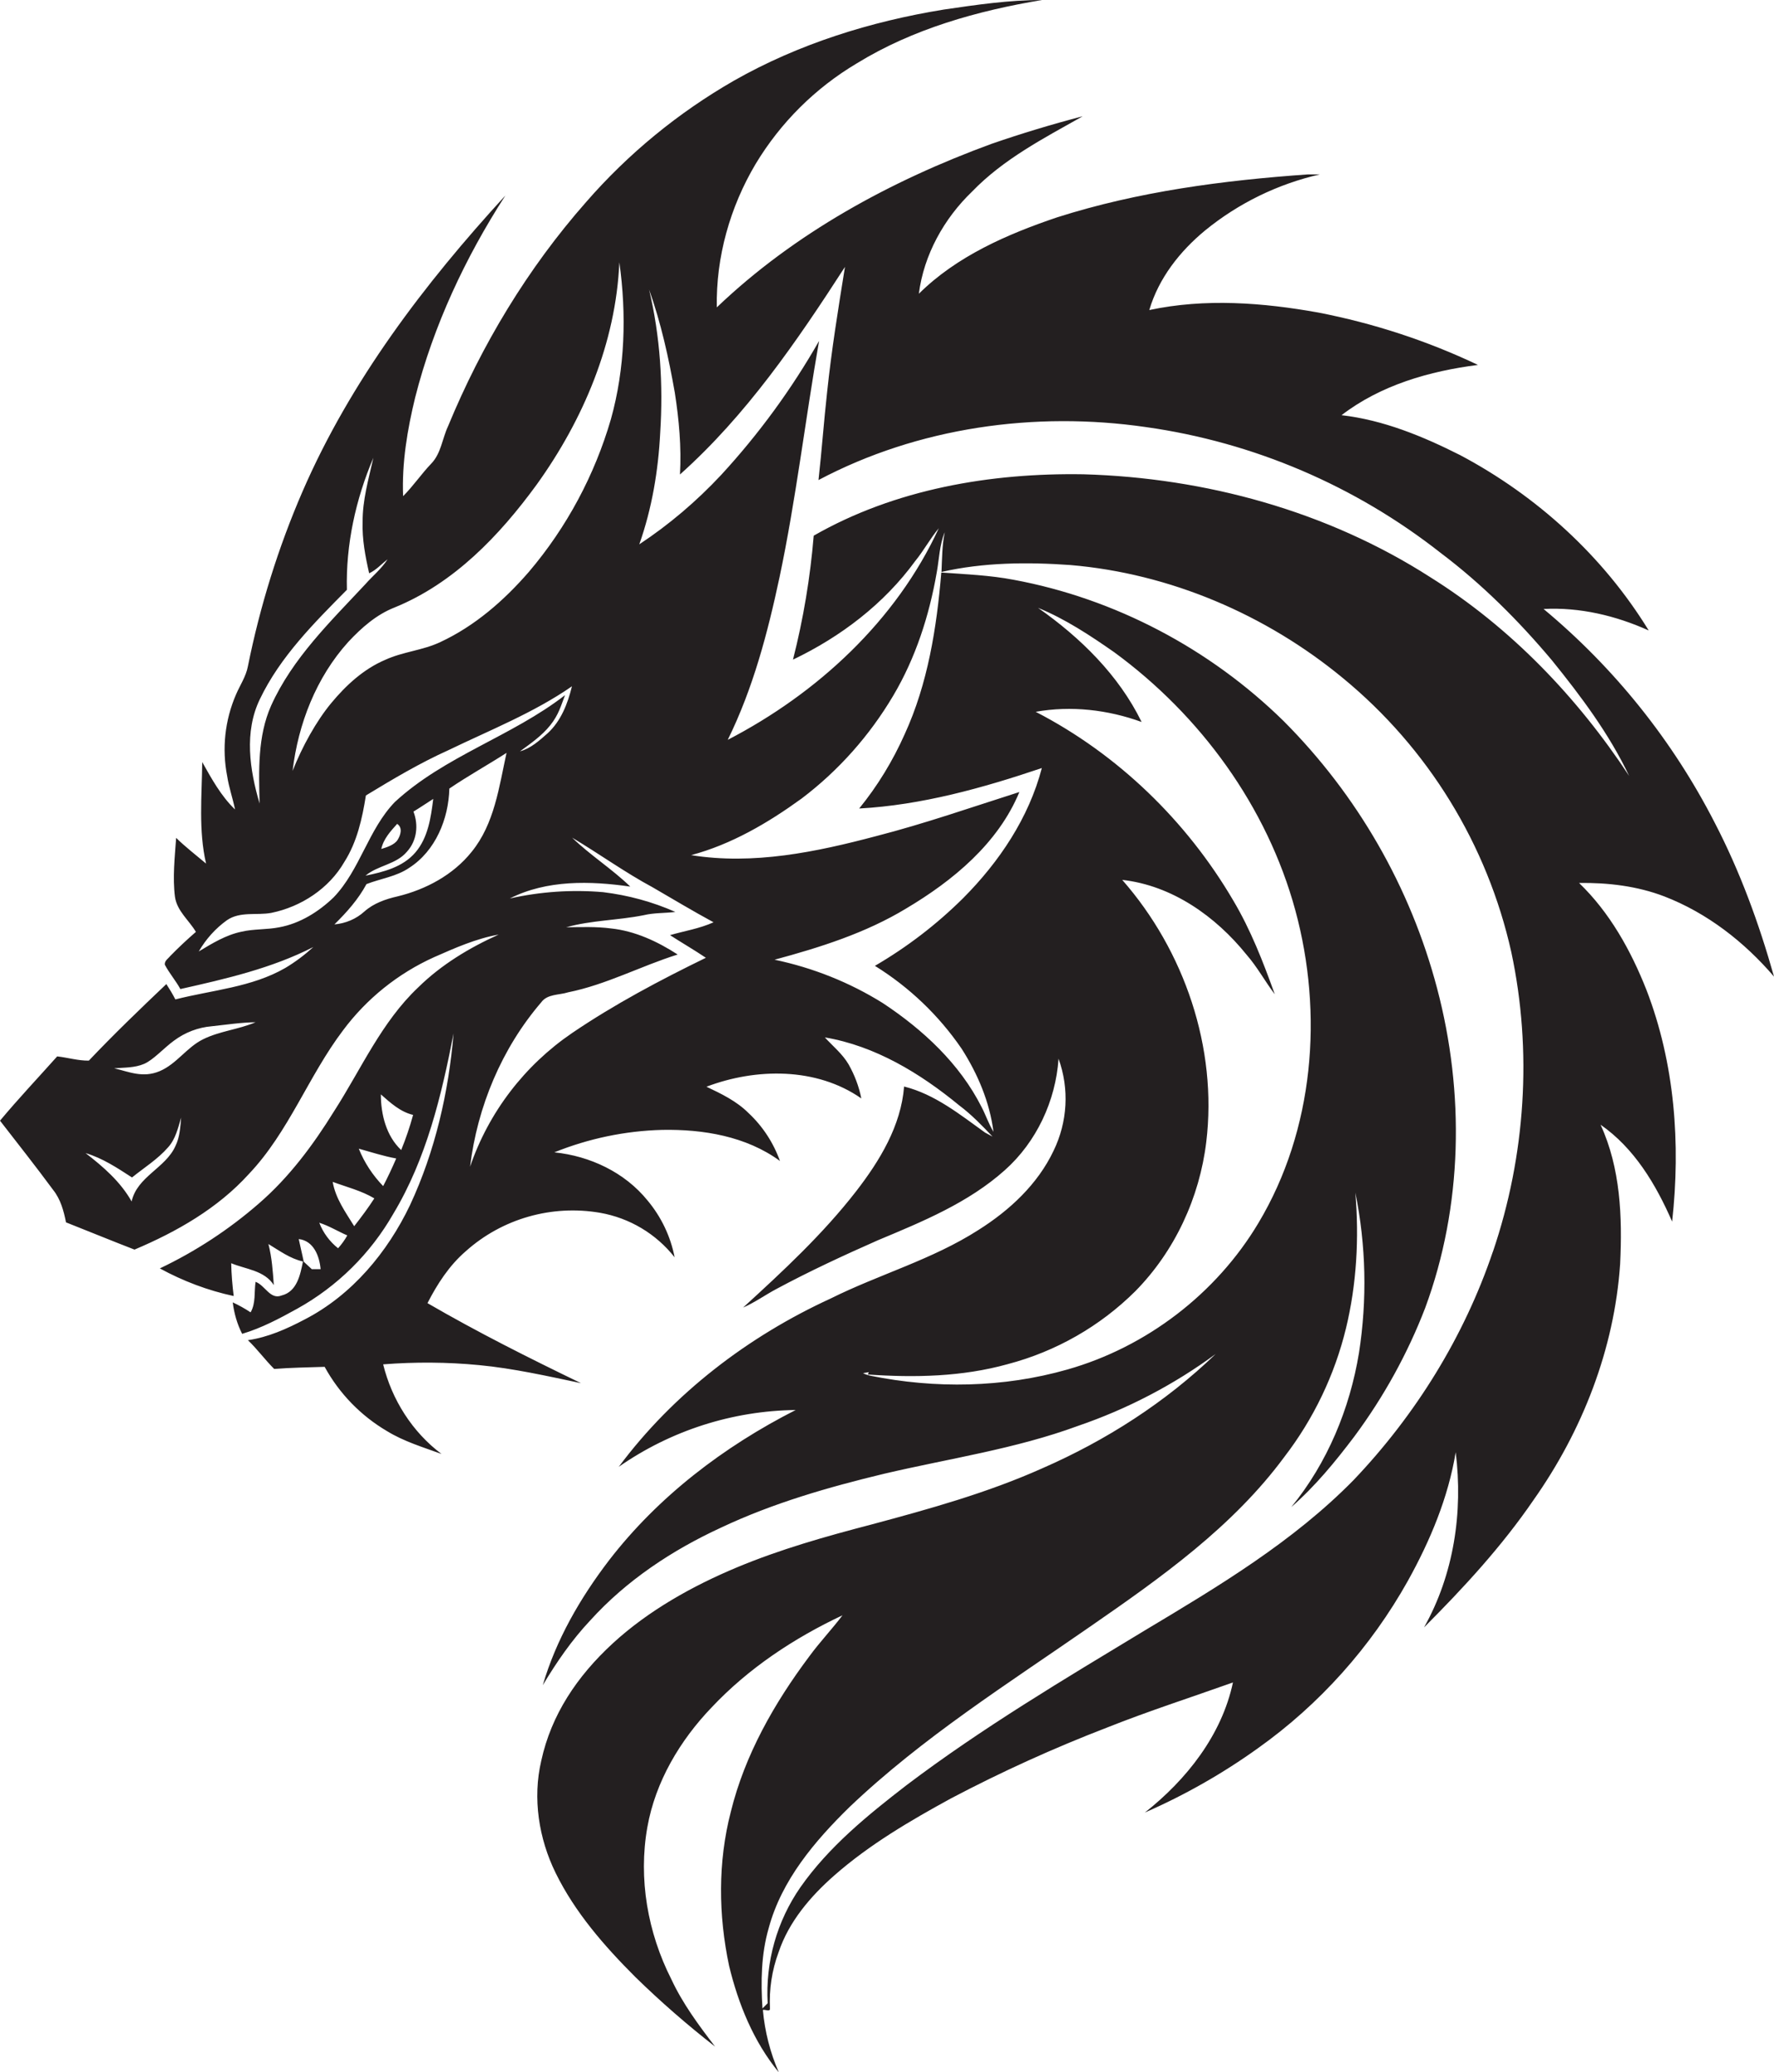 <?xml version="1.0" encoding="utf-8"?>
<!-- Generator: Adobe Illustrator 19.2.0, SVG Export Plug-In . SVG Version: 6.00 Build 0)  -->
<svg version="1.1" id="Layer_1" xmlns="http://www.w3.org/2000/svg" xmlns:xlink="http://www.w3.org/1999/xlink" x="0px" y="0px"
	 viewBox="0 0 924.6 1080" style="enable-background:new 0 0 924.6 1080;" xml:space="preserve">
<style type="text/css">
	.st0{fill:#231F20;}
</style>
<title>biseeise_Dragon_flat_black_logo_White_background_c61807c6-db90-4849-8af0-17f3232f3799</title>
<path class="st0" d="M867.4,467.2c22.3,8.6,41.7,23.7,57.2,41.8c-7.8-27.7-17.7-54.8-31-80.4c-21.9-42.7-52.2-80.5-89.1-111.2
	c18.9-1,37.7,3.5,54.8,11.2c-23.7-38.7-58.3-70.2-98.3-91.4c-19.4-9.8-40-18.3-61.8-20.8c20.4-15.7,45.9-23,71.1-26.2
	c-26.5-12.6-54.4-21.7-83.2-27.3c-28.9-5.2-59.1-7.5-88.1-1.3c4.9-16.6,15.9-30.6,29.1-41.5c17.4-14.2,37.9-24.2,59.8-29.2h-6.2
	c-44.2,3.1-88.5,8.9-130.8,22.4c-26,8.8-52.2,20.2-72,39.8c2.6-20.3,13.1-39.2,27.8-53.3C523,82.9,544.1,72,564.3,60.6
	c-16.1,4.2-32,9-47.6,14.4c-52.4,19.2-102.6,46.5-143.1,85.2c-0.5-26.2,6.9-52.3,20.2-74.7c13-21.6,31.1-39.6,52.8-52.5
	c29.3-18,62.9-27.4,96.5-33c-17.2,0-34.3,2.5-51.3,5c-38.1,6.2-75.6,17.9-109.2,37c-29.1,16.7-55.2,38.1-77.2,63.4
	c-30.4,34.5-54.4,74.4-71.9,116.8c-3,6.4-3.6,14.1-8.7,19.4s-9.4,11.7-14.7,17c-0.7-17.4,2.2-34.7,6.3-51.5
	c9.5-37.4,26.1-72.8,47-105.2c-42.2,46-80.7,96.6-105.7,154.2c-12.7,29.3-22.2,59.9-28.5,91.2c-1,5.3-4.1,9.8-6.2,14.7
	c-5.8,13.4-7.4,28.2-4.6,42.5c0.9,5.9,2.9,11.5,4.1,17.4c-7.3-7-12.2-16-17.1-24.7c-0.2,17.6-2,35.6,2,52.9
	c-5.2-4.4-10.7-8.6-15.6-13.4c-0.7,10.2-1.9,20.6-0.6,30.8c1.1,7.4,7.3,12.1,10.9,18.2c-4.6,4-9,8.1-13.3,12.5
	c-1.1,1.4-3.1,2.5-2.9,4.6c2.3,4.4,5.7,8.3,8.1,12.7c23.6-5.3,47.6-10.8,69.3-21.9c-4.5,4.1-9.4,7.8-14.6,10.9
	c-17.5,10.1-38.1,11.5-57.3,16.4c-1.4-2.7-3-5.4-4.7-8c-13.7,13-27.4,26.2-40.4,39.9c-5.5,0.1-11-1.6-16.5-2.2
	c-9.9,11.1-20.2,22-29.8,33.5c9.3,12,18.7,23.9,27.7,36.1c3.9,4.9,5.5,10.9,6.7,16.9c11.9,4.7,23.8,9.6,35.7,14.2
	c22-9.3,43.4-21.5,59.6-39.4c20.8-21.9,31-51,49.1-74.9c12.3-16.5,28.6-29.6,47.4-38.1c10.9-4.8,21.9-9.7,33.7-11.8
	c-15.3,6.9-29.9,15.7-41.9,27.5c-19.2,18.1-29.8,42.7-43.9,64.6c-10.9,17.6-23.4,34.4-39.1,48c-15.6,13.6-33,25-51.7,33.9
	c12.1,6.6,25,11.5,38.5,14.4c-0.7-5.7-1.2-11.4-1.3-17.1c7.7,3.2,17.3,3.7,22.2,11.4c-0.5-7.2-1-14.4-2.8-21.4
	c5.8,3.5,11.3,7.6,18,9.1c-1.4,6.9-3.1,15.7-11.1,17.7c-6,2.4-8.6-5.3-13.6-7.1c-0.8,5.3,0.2,11.1-2.6,15.9c-3-2-6.1-3.7-9.3-5.2
	c0.7,5.7,2.3,11.3,4.9,16.4c10.1-3,19.5-8,28.7-13.1c20.9-11.6,38.2-28.7,50.1-49.5c17.2-28.6,25.1-61.5,31.4-94
	c-2.6,30.7-9.6,61.4-22.7,89.5c-11.8,24.7-30.3,46.9-54.9,59.6c-9.3,4.9-19.1,9.3-29.6,10.8c4.9,4.7,8.9,10.2,13.7,15
	c8.8-0.7,17.6-0.8,26.3-1.1c7.6,13.9,18.9,25.5,32.5,33.5c8.8,5.4,18.8,8.4,28.4,11.9c-15.2-11.4-25.9-28.3-30.4-46.7
	c16.6-1.3,33.4-1.2,50,0.4c17.9,1.7,35.5,5.7,53.1,9.4c-27.1-13.1-54-26.6-80-41.7c5.1-10,11.4-19.7,20-27.1
	c19-17,44.8-24.3,69.9-20c15.4,2.7,29.2,10.9,38.9,23.2c-2.1-10.9-7-21.1-14.1-29.6c-11.9-14.7-30-23.2-48.6-25.1
	c17.9-7.2,36.9-11.2,56.2-11.7c21.3-0.4,43.8,3.3,61.4,16.2c-3.4-9.5-9-18.1-16.4-25c-6.2-6.2-14.1-10-21.9-13.7
	c25.8-9.8,57.4-10.2,80.7,6.1c-1.2-6.2-3.5-12.2-6.6-17.7c-3.2-5.5-8.2-9.5-12.4-14.1c26.2,4.4,49.7,18.7,70,35.4
	c6.4,4.8,11.9,10.5,17.4,16.3l-3.9-2.1c-13.1-9.4-26.2-20-42.2-24c-1.6,20.5-12.7,38.7-25,54.6c-17.3,22.3-38.1,41.6-58.9,60.6
	c6-2.6,11.4-6.5,17.2-9.6c17.3-9.3,35.2-17.6,53.1-25.5c23.2-9.7,47.1-19.5,66.1-36.5c16.5-14.7,26.5-36.1,28-58.1
	c5.7,15.7,4.7,33-2.6,48c-8.3,17.5-23,31.1-39.2,41.3c-24,15.4-51.7,23.1-77,35.7c-42.9,19.7-81.9,49.4-110.4,87.7
	c27.1-18.9,59.2-29.2,92.2-29.6c-37.4,19-71.7,45.1-97.4,78.5c-14.9,19.5-27.5,41.3-34.4,64.9c7.2-12,15.1-23.5,24.7-33.7
	c18.9-20.9,42.8-36.7,68.2-48.4c27.1-12.8,56-21.1,85.1-28.1c33.7-7.9,68.3-12.9,100.9-24.9c25.7-8.8,49.9-21.4,71.8-37.5
	c-26.1,25.2-57.2,45.1-90.4,59.6c-28.6,12.8-58.9,21.2-89.1,29.3c-23.8,6.2-47.5,12.9-70.2,22.4s-45.8,22.3-64.5,39.5
	s-32.1,37.3-37.3,61.2c-4.6,19.6-1.3,40.6,7.5,58.5c10.1,20.6,25.4,38.1,41.5,54.2c13.2,12.9,27.1,25,41.6,36.3
	c-8.5-11.1-16.9-22.4-22.8-35.1c-12.3-24.2-17.3-52.4-12.5-79.3c4.2-23.7,17-45.2,33.5-62.4c19.2-20.4,42.9-36.1,68.2-48
	c-5.5,7.3-11.9,14-17.3,21.4c-18.2,24.3-33.6,51.3-40.9,81c-6.8,26.2-6.5,53.9-0.9,80.3c4.8,19.9,12.8,39.6,25.9,55.5
	c-4.5-10.3-7.3-21.3-8.3-32.5c1.1-0.4,3.7,1.1,3.7-0.6c-0.5-10,1-20.1,4.5-29.5c5.3-15.8,16.5-29,28.9-39.9
	c18.4-16.2,39.6-28.6,61-40.3c26.4-13.9,53.5-26.2,81.3-36.9c21.6-8.6,43.7-15.7,65.6-23.5c-5.8,27.4-24.2,50.7-45.9,67.8
	c20.8-9.1,40.5-20.3,58.9-33.5c32.2-22.9,58.9-52.8,78.2-87.3c11.6-20.9,21-43.3,24.9-67c3.9,31.2-1,63.8-16.5,91.3
	c20.6-20.6,40.5-42.2,57-66.3c25.5-36.1,42.2-78.8,45.2-123.1c1.2-24.5,0.2-50-10.2-72.6c17.6,12.2,28.9,31.2,37.3,50.5
	c4.5-40.5,1.4-82.5-13.4-120.8c-8.1-20.5-19.1-40.3-35.1-55.7C838.1,460,853.3,461.8,867.4,467.2z M91.4,597.4
	c-5.2,11.5-19.9,15.8-22.8,28.8c-5.8-10.3-14.8-18.1-24-25.2c8.8,2.6,16.5,7.7,24.2,12.7c6.3-5.1,13.4-9.5,18.8-15.7
	c3.9-4.3,5.2-10.1,6.8-15.5C94,587.5,93.7,592.7,91.4,597.4z M105.8,541.7c-8.5,4.2-13.8,12.9-22.6,16.6s-16,0.3-23.7-1.5
	c5.2-0.4,10.7-0.2,15.6-2.3s10.3-8.3,15.7-12.2c5.7-4.2,12.4-6.8,19.5-7.4c7.6-0.8,15.2-2,22.9-2.1
	C124.3,536.6,114.4,537.4,105.8,541.7z M162.4,661.4l-4.1-3.8c-0.8-4-1.8-7.9-2.6-11.8c7.8,0.9,10.8,8.9,11.4,15.7h-4.7L162.4,661.4
	z M176.2,650.6c-4.4-3.5-7.8-8.1-9.8-13.3c5.1,1.6,9.7,4.5,14.6,6.6C179.7,646.3,178,648.6,176.2,650.6L176.2,650.6z M184.6,639.1
	c-4.5-7.3-9.7-14.4-11.2-23.1c7.3,2.7,15,4.6,21.7,8.6C191.8,629.7,188.2,634.5,184.6,639.1L184.6,639.1z M199.7,618.2
	c-5.4-5.6-9.8-12.2-12.7-19.5c6.5,1.8,12.9,3.9,19.5,5.1C204.4,608.7,202.1,613.6,199.7,618.2L199.7,618.2z M209.1,599.4
	c-7.8-7.3-10.6-18.6-10.6-29c5,4.4,10.1,9.1,16.8,10.7C213.6,587.4,211.5,593.5,209.1,599.4L209.1,599.4z M279.7,252.6
	c24.3-33.8,41.3-73.9,43.1-115.9c3.8,27.2,3,55.3-4.4,81.8c-8.5,29.2-23,56.3-42.7,79.5c-12.9,14.9-28.2,28.3-46.3,36.7
	c-9.1,4.3-19.5,5-28.6,9.2c-11.3,4.8-20.5,13.3-28.2,22.6s-15.1,22.6-20.1,35.3c2.9-24.5,12.3-48.7,29-67.2
	c6.9-7.4,14.7-14.3,24.2-18C236.6,304,260.3,279.2,279.7,252.6L279.7,252.6z M135.4,364.5c10.6-22.2,28.3-39.8,45.4-57.1
	c-0.6-23.6,4.6-47.2,13.8-68.8c-2.5,11.1-5.7,22.1-5.6,33.5c-0.3,9,1.4,17.9,3.4,26.7c3.7-1.7,6.4-4.8,9.6-7.3
	c-3.1,4.9-7.7,8.6-11.5,12.9c-18.2,19.5-38.1,38.7-49.2,63.4c-7.1,16-6.4,33.9-6,51C130.1,401.2,127.2,381.5,135.4,364.5z
	 M145.6,483.3c-6.5,1.3-13.3,0.8-19.7,2.3c-8.2,1.7-15.3,6.1-22.3,10.3c3.7-6.4,8.7-12,14.7-16.3c6.9-4.7,15.4-2.4,23.1-3.8
	c15.6-3.2,30.1-12.7,38.1-26.6c6.6-10.4,9.3-22.6,11.2-34.6c14-8.5,28.1-16.9,43-23.6c21.7-10.5,44.5-19.5,64.4-33.3
	c-2.2,9-5.7,18.1-12.7,24.5c-4.3,3.8-8.8,7.9-14.4,9.4c5.6-4.1,11.4-8.1,15.8-13.6s5.6-10.3,7.7-15.7
	c-27.7,21.5-62.7,31.7-88.7,55.7c-13.9,14.4-18.1,35.3-31.9,49.7C166.1,475.2,156.4,481.3,145.6,483.3L145.6,483.3z M212.1,443.9
	c5.2-5.7,6.1-13.8,3.4-20.9c3.5-2.1,6.8-4.4,10.3-6.6c-1.2,9.7-2.7,20.2-9.3,27.9s-16.7,10.2-26,12.1
	C196.9,451,206.5,450.6,212.1,443.9L212.1,443.9z M198.7,442.6c1.1-5.3,4.8-9.3,8.3-13.2c3,2,1.8,5.9,0.2,8.4s-5.5,3.8-8.5,4.7
	V442.6z M245.8,444c-9.6,12-23.8,19.6-38.6,23.2c-6.2,1.4-12.5,3.6-17.3,7.9c-4.3,3.9-9.8,6.2-15.6,6.7c6.4-6.3,12.4-13,16.7-21
	c7.4-2.9,15.6-3.9,22.3-8.5c13.7-8.8,20.5-25.5,20.9-41.3c9.7-6.6,20-12.3,29.8-18.6C260.1,410.2,257.7,429.4,245.8,444L245.8,444z
	 M349.2,487.4c6.2,4,12.6,7.7,18.7,11.8c-24,11.7-47.6,24.2-69.7,39.2c-24.8,16.9-43.5,41.3-53.2,69.7c3.8-31.3,16.5-61.7,37.1-85.7
	c3.2-4.4,9.3-3.7,14-5.2c19.9-4,37.9-13.7,57.1-19.7c-10.5-6.8-22.3-12.3-34.8-13.6c-7.7-1-15.5-0.7-23.3-0.6
	c13.2-3.7,27-3.6,40.4-6.3c5.4-1.3,11-1,16.5-1.7c-12-5.3-24.6-8.7-37.6-10.3c-16.3-1.4-32.7-0.3-48.7,3.3c19.3-9.8,42-9.2,62.8-6.2
	c-9.5-9.2-20.8-16.3-30.3-25.5c14.1,8.4,27.5,18.1,42,25.9c10.5,6.1,21,12.4,31.7,18.2C364.6,484,356.8,485.2,349.2,487.4
	L349.2,487.4z M556.3,713.8c-33.3,9.5-68.9,10.1-102.8,3.2c-1.3-0.3-2.5-0.7-3.7-1.3l3-0.5l-0.5,1.2c24.4,1.7,49.2,1.2,72.9-5.4
	c25.1-6.6,48.1-19.7,66.5-38c20.6-20.9,33.5-48.8,37-77.8c5.9-49-11.4-99.7-43.8-136.6c26,2.9,48.7,19,64.8,39
	c5.6,6.4,9.6,13.9,14.7,20.6c-6-16.7-12.5-33.5-21.6-48.8c-24.3-41.5-60.2-76.3-103-98.4c18.4-3.3,37.6-1.1,55.2,5.3
	c-11.9-24.4-31.9-44-54-59.5c14.2,5.8,27.2,14.4,39.8,23.2c44.9,32.9,79.6,80.4,94.3,134.4s9.8,114.5-19.2,163
	C633.9,674.3,597.5,702.1,556.3,713.8z M778.1,652.3c-15,44.4-40.3,85.2-72.6,119.1c-31.5,32.1-70.4,55.4-108.7,78.3
	c-42.3,25.6-84.9,50.9-124.4,80.8c-20.2,15.6-40.4,32-55.2,53.1c-12.3,17.7-18.3,39-17.1,60.5l-2.7,2.7c-0.9-14-0.7-28.2,3.2-41.7
	c6.7-25.1,24-45.5,42.2-63.3c38-36.2,82.6-64.3,125.5-94.1c36.9-25.5,74.3-52,101.2-88.5c15.2-19.8,26.1-42.6,32-66.8
	c5.6-23.1,6.9-47.2,4.9-70.8c5.6,27.5,6.2,55.8,1.9,83.5c-4.8,29.2-16.5,57.4-35.3,80.4c12.4-10.8,22.9-23.6,32.8-36.7
	c15.3-20.6,27.8-43.2,37-67.1c19.6-53,20.6-112.2,6.2-166.6c-13.9-52.7-41.5-100.7-80-139.3c-38.3-37.6-87.8-63.8-140.6-73.6
	c-12.5-2.4-25.2-2.9-37.8-3.8c-2.4,28.8-7,57.9-19.1,84.3c-6.2,13.9-14.1,26.9-23.7,38.7c32.6-1.8,64.4-10.7,95.2-21.1
	c-6.8,26-22.2,48.9-41,67.8c-13.8,13.7-29.2,25.5-46,35.3c17.9,11.1,33.3,25.8,45.2,43.2c8.4,13.1,14.6,27.8,16.6,43.3
	c-2.5-4.1-4-8.7-6.2-12.9c-11.4-22.6-30.6-40.4-51.5-54.2c-17.3-10.8-36.4-18.4-56.4-22.6c23.7-6.4,47.5-13.9,68.6-26.7
	c24.4-14.5,47.9-33.9,59-60.7c-24.8,7.9-49.4,16.5-74.7,23c-31.3,8.3-64,15.1-96.4,9.9c21-5.6,40.1-16.8,57.6-29.5
	c19.3-14.6,35.5-32.9,47.8-53.7c11.6-19.6,18.7-41.6,22.6-64c1.3-7,1.4-14.4,4.2-21.1c-1.4,6.8-1.4,13.8-1.7,20.7
	c21.9-5,44.8-5.2,67.2-3.6c51.9,4.4,101.9,25.8,142,58.9c44.4,36.5,75.3,86.8,87.8,142.9c11,51.5,7.4,106.1-9.6,156.1V652.3z
	 M745.4,300.8c-53.6-34.4-117.2-51.8-180.7-53.6c-48.4-0.8-98.2,7.7-140.6,32c-1.8,21.8-5.4,43.4-10.8,64.6
	c24.9-11.9,47.5-29.1,63.8-51.5c4.4-5.4,7.7-11.6,12.2-17c-22.2,48.2-63.3,86.1-110,110.3c13.2-26.8,20.8-55.7,27-84.8
	c8.6-40.7,13.4-82.1,20.6-123.1c-14.3,25.1-31.4,48.5-51,69.8c-12.8,13.7-27.1,25.9-42.7,36.2c6.6-18.7,9.9-38.4,10.9-58.2
	c1.6-25,0-50.2-5.8-74.6c6.2,17.4,10.2,35.5,13.4,53.7c2.2,14.1,3.5,28.4,2.7,42.7c34.6-30.9,61-69.5,86-108.2
	c-3.5,21.7-7,43.3-9.3,65.2c-1.7,15.3-2.8,30.6-4.5,45.9c51.9-27.5,112.8-36,170.7-27.6c56.1,7.9,109.1,30.6,153.6,65.6
	c21.5,16.2,40.7,35.4,58,56c15.2,18.8,29.8,38.3,40.2,60.2C822.1,363.4,787.3,327,745.4,300.8z"/>
</svg>
